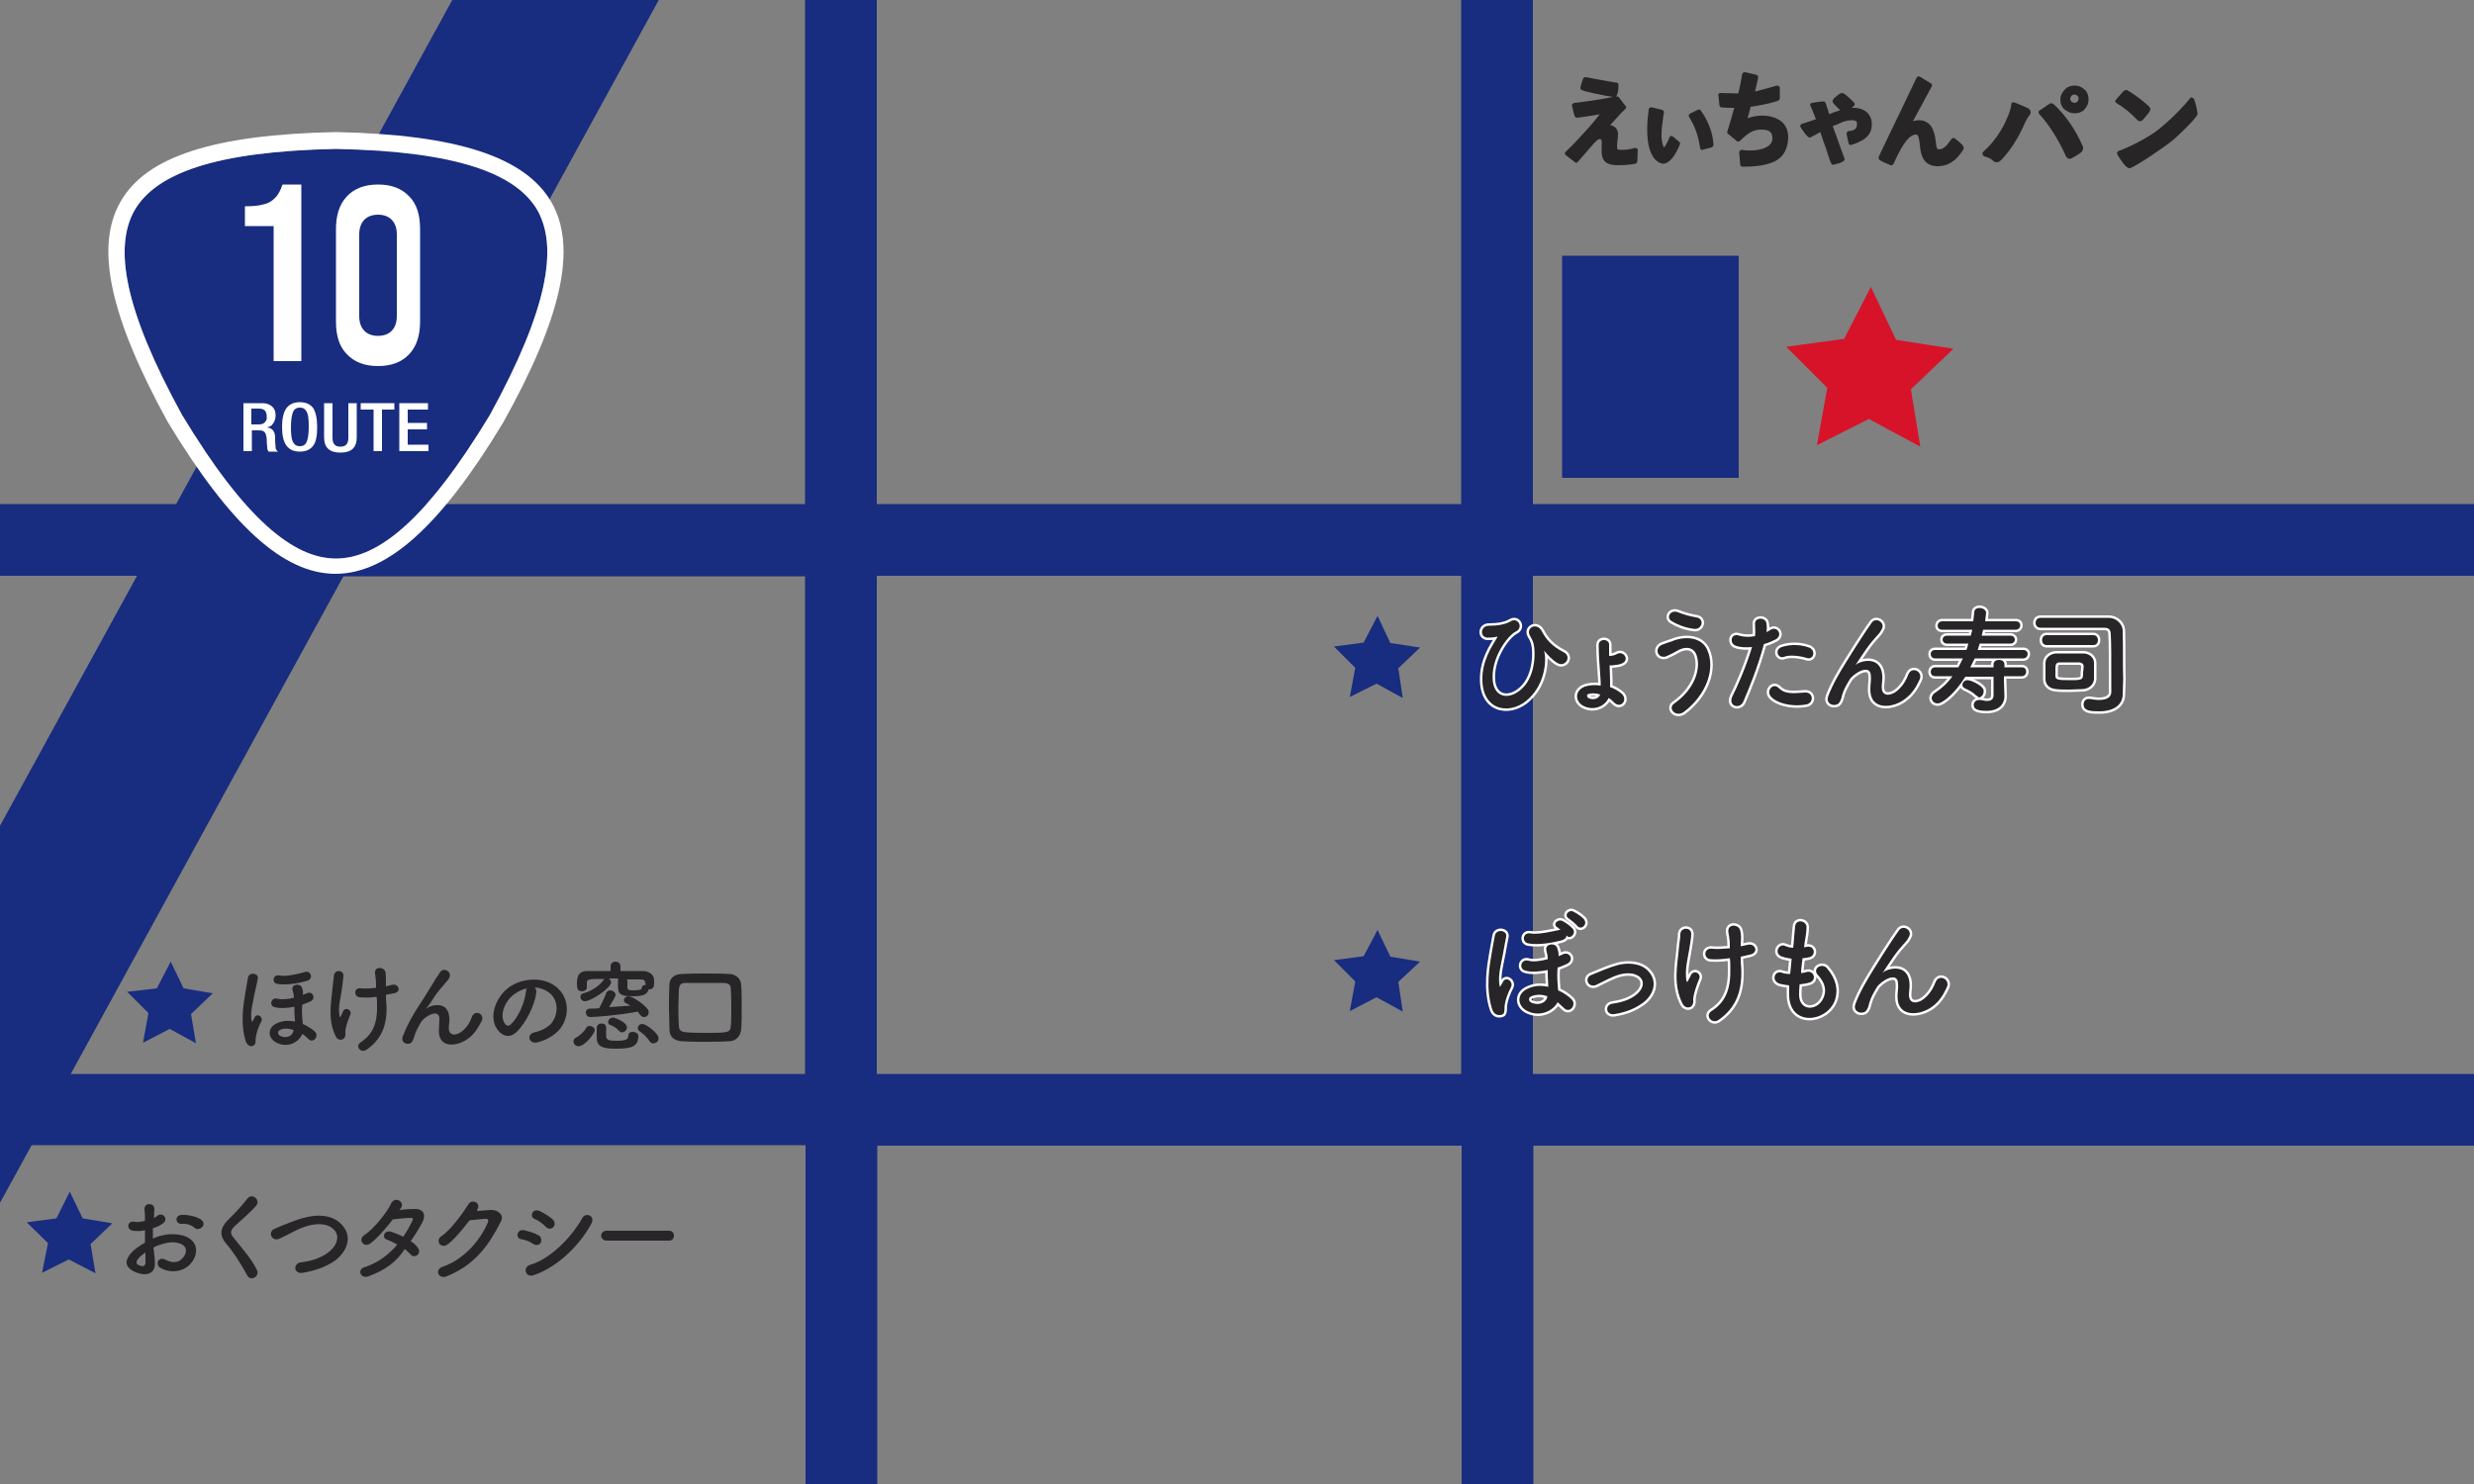<?xml version="1.0" encoding="utf-8"?>
<!-- Generator: Adobe Illustrator 27.7.0, SVG Export Plug-In . SVG Version: 6.00 Build 0)  -->
<svg version="1.1" id="レイヤー_1" xmlns="http://www.w3.org/2000/svg" xmlns:xlink="http://www.w3.org/1999/xlink" x="0px"
	 y="0px" viewBox="0 0 500 300" style="enable-background:new 0 0 500 300;" xml:space="preserve">
<rect x="0" y="0" width="500" height="300" fill="#808080" stroke="none"/>
<style type="text/css">
	.st0{clip-path:url(#SVGID_00000168117650003065311550000017205475678195543206_);fill:#182C80;}
	.st1{clip-path:url(#SVGID_00000168117650003065311550000017205475678195543206_);fill:#D7132A;}
	.st2{clip-path:url(#SVGID_00000168117650003065311550000017205475678195543206_);fill:none;}
	.st3{clip-path:url(#SVGID_00000168117650003065311550000017205475678195543206_);fill:#FFFFFF;}
	.st4{clip-path:url(#SVGID_00000168117650003065311550000017205475678195543206_);}
	.st5{fill:#FFFFFF;stroke:#FFFFFF;stroke-miterlimit:10;}
	.st6{clip-path:url(#SVGID_00000168117650003065311550000017205475678195543206_);fill:#272527;}
	.st7{fill:#272526;}
</style>
<g>
	<defs>
		<rect id="SVGID_1_" width="500" height="300"/>
	</defs>
	<clipPath id="SVGID_00000108272570722287403780000003966197263446801564_">
		<use xlink:href="#SVGID_1_"  style="overflow:visible;"/>
	</clipPath>
	<path style="clip-path:url(#SVGID_00000108272570722287403780000003966197263446801564_);fill:#182C80;" d="M508.3,116.4v-14.5
		H309.8V0h-14.5v101.9H177.2V0h-14.5v101.9H77.3L134.4-2.3l-32.1-17.6L35.6,101.9h-51.3v14.5h43.4l-73.4,133.9l32.1,17.6l20-36.4
		h156.4v124.6h14.5V231.6h118.1v124.6h14.5V231.6h198.5v-14.5H309.8V116.4H508.3z M14.3,217.1l55.1-100.6h93.3v100.6H14.3z
		 M295.3,217.1H177.2V116.4h118.1V217.1z"/>
	<polygon style="clip-path:url(#SVGID_00000108272570722287403780000003966197263446801564_);fill:#182C80;" points="283.5,141.1 
		278.2,138.2 272.8,140.9 273.9,135 269.6,130.7 275.6,129.9 278.4,124.5 281,130 287,130.9 282.6,135.1 	"/>
	<polygon style="clip-path:url(#SVGID_00000108272570722287403780000003966197263446801564_);fill:#182C80;" points="283.5,204.5 
		278.2,201.6 272.8,204.4 273.9,198.4 269.6,194.1 275.6,193.3 278.4,188 281,193.4 287,194.4 282.6,198.5 	"/>
	<polygon style="clip-path:url(#SVGID_00000108272570722287403780000003966197263446801564_);fill:#D7132A;" points="388.1,90.3 
		377.7,84.7 367.2,90 369.3,78.4 361,70.1 372.7,68.5 378.1,58 383.2,68.7 394.8,70.5 386.2,78.7 	"/>
	<path style="clip-path:url(#SVGID_00000108272570722287403780000003966197263446801564_);fill:#182C80;" d="M108.6,42.5
		c-4.3-7.4-16.1-11.9-40.7-12.4c-24.5,0.5-36.4,5-40.7,12.4C23,49.9,25,62.4,36.8,83.9c12.7,21,22.5,29,31.1,29
		c8.6,0,18.4-8,31.1-29C110.8,62.4,112.8,49.9,108.6,42.5z"/>
	<path style="clip-path:url(#SVGID_00000108272570722287403780000003966197263446801564_);fill:none;" d="M52.4,82.7h-1.5v3.2h1.4
		c0.5,0,1-0.1,1.3-0.4c0.3-0.3,0.5-0.7,0.5-1.2C54,83.2,53.4,82.7,52.4,82.7z"/>
	<path style="clip-path:url(#SVGID_00000108272570722287403780000003966197263446801564_);fill:none;" d="M60.6,82.5
		c-0.6,0-1,0.2-1.3,0.7c-0.4,0.6-0.5,1.6-0.5,3.2c0,1.5,0.2,2.6,0.5,3.2c0.3,0.5,0.7,0.7,1.3,0.7s1-0.2,1.3-0.7
		c0.4-0.6,0.5-1.7,0.5-3.2c0-1.5-0.2-2.6-0.5-3.2C61.6,82.7,61.2,82.5,60.6,82.5z"/>
	<path style="clip-path:url(#SVGID_00000108272570722287403780000003966197263446801564_);fill:none;" d="M67.9,30.1
		c-24.5,0.5-36.4,5-40.7,12.4C23,49.9,25,62.4,36.8,83.9c12.7,21,22.5,29,31.1,29c8.6,0,18.4-8,31.1-29c11.9-21.5,13.9-34,9.6-41.4
		C104.3,35.1,92.4,30.5,67.9,30.1z M67.9,46.3c0-2.9,0.7-5.1,2.2-6.6c1.5-1.6,3.6-2.4,6.3-2.4c2.7,0,4.8,0.8,6.3,2.4
		c1.5,1.6,2.2,3.8,2.2,6.6V65c0,2.9-0.7,5.1-2.2,6.6c-1.5,1.6-3.6,2.4-6.3,2.4c-2.7,0-4.8-0.8-6.3-2.4c-1.5-1.6-2.2-3.8-2.2-6.6
		V46.3z M49.4,41.8c1.6,0,2.9-0.1,3.8-0.4c1-0.3,1.7-0.7,2.3-1.3c0.6-0.6,1.1-1.5,1.5-2.7h3.8V73h-5.6V45.8h-5.8V41.8z M54.2,91.2
		L54.2,91.2c-0.1-0.2-0.2-0.4-0.3-0.9c0-0.1,0-0.7-0.1-1.8c0-0.5-0.1-0.9-0.4-1.2c-0.2-0.2-0.6-0.4-1.2-0.4h-1.4v4.2h-1.7v-9.7H53
		c0.8,0,1.5,0.2,1.9,0.6c0.5,0.4,0.8,1.1,0.8,1.9c0,0.6-0.2,1.2-0.5,1.6c-0.3,0.4-0.8,0.7-1.3,0.8v0c1.1,0.1,1.6,0.8,1.7,2
		c0,0.5,0,1.1,0.1,2c0,0.4,0.2,0.7,0.5,0.8H54.2z M63.3,90.2c-0.6,0.8-1.5,1.2-2.7,1.2c-1.2,0-2.1-0.4-2.7-1.2
		c-0.6-0.8-0.9-2.1-0.9-3.8c0-1.7,0.3-3,0.9-3.8c0.6-0.8,1.5-1.2,2.7-1.2s2.1,0.4,2.7,1.2c0.6,0.8,0.8,2.1,0.8,3.8
		C64.1,88.1,63.8,89.4,63.3,90.2z M72.1,88.3c0,2.1-1.1,3.1-3.3,3.1c-2.2,0-3.3-1-3.3-3.1v-6.9h1.7v7c0,1.2,0.5,1.8,1.6,1.8
		c1,0,1.6-0.6,1.6-1.8v-7h1.7V88.3z M79.7,82.8h-2.5v8.4h-1.7v-8.4h-2.6v-1.3h6.8V82.8z M86.6,91.2h-5.9v-9.7h5.8v1.3h-4.1v2.7h3.9
		v1.3h-3.9v3.1h4.2V91.2z"/>
	<path style="clip-path:url(#SVGID_00000108272570722287403780000003966197263446801564_);fill:#FFFFFF;" d="M60.6,81.3
		c-1.2,0-2.1,0.4-2.7,1.2c-0.6,0.8-0.9,2.1-0.9,3.8c0,1.7,0.3,3,0.9,3.8c0.6,0.8,1.5,1.2,2.7,1.2c1.2,0,2.1-0.4,2.7-1.2
		c0.6-0.8,0.8-2.1,0.8-3.8c0-1.7-0.3-3-0.8-3.8C62.7,81.7,61.8,81.3,60.6,81.3z M61.9,89.5c-0.3,0.5-0.7,0.7-1.3,0.7s-1-0.2-1.3-0.7
		c-0.4-0.6-0.5-1.7-0.5-3.2c0-1.5,0.2-2.6,0.5-3.2c0.3-0.5,0.7-0.7,1.3-0.7c0.6,0,1,0.2,1.3,0.7c0.4,0.6,0.5,1.6,0.5,3.2
		C62.4,87.9,62.2,88.9,61.9,89.5z"/>
	<path style="clip-path:url(#SVGID_00000108272570722287403780000003966197263446801564_);fill:#FFFFFF;" d="M55.6,88.4
		c0-1.2-0.6-1.9-1.7-2v0c0.6-0.1,1-0.3,1.3-0.8c0.3-0.4,0.5-1,0.5-1.6c0-0.9-0.3-1.5-0.8-1.9c-0.5-0.4-1.1-0.6-1.9-0.6h-3.8v9.7h1.7
		V87h1.4c0.6,0,1,0.1,1.2,0.4c0.2,0.2,0.3,0.6,0.4,1.2c0,1.1,0.1,1.7,0.1,1.8c0,0.4,0.1,0.7,0.3,0.9v0h1.9c-0.3-0.2-0.5-0.5-0.5-0.8
		C55.6,89.5,55.6,88.9,55.6,88.4z M53.5,85.4c-0.3,0.3-0.7,0.4-1.3,0.4h-1.4v-3.2h1.5c1.1,0,1.6,0.5,1.6,1.6
		C54,84.7,53.8,85.1,53.5,85.4z"/>
	<polygon style="clip-path:url(#SVGID_00000108272570722287403780000003966197263446801564_);fill:#FFFFFF;" points="72.9,82.8 
		75.5,82.8 75.5,91.2 77.2,91.2 77.2,82.8 79.7,82.8 79.7,81.5 72.9,81.5 	"/>
	<polygon style="clip-path:url(#SVGID_00000108272570722287403780000003966197263446801564_);fill:#FFFFFF;" points="82.4,86.8 
		86.3,86.8 86.3,85.5 82.4,85.5 82.4,82.8 86.5,82.8 86.5,81.5 80.7,81.5 80.7,91.2 86.6,91.2 86.6,89.9 82.4,89.9 	"/>
	<path style="clip-path:url(#SVGID_00000108272570722287403780000003966197263446801564_);fill:#FFFFFF;" d="M70.4,88.5
		c0,1.2-0.5,1.8-1.6,1.8c-1.1,0-1.6-0.6-1.6-1.8v-7h-1.7v6.9c0,2.1,1.1,3.1,3.3,3.1c2.2,0,3.3-1,3.3-3.1v-6.9h-1.7V88.5z"/>
	<path style="clip-path:url(#SVGID_00000108272570722287403780000003966197263446801564_);fill:#FFFFFF;" d="M111.4,40.8
		c-5.3-9.1-19.1-13.6-43.4-14.1l-0.1,0l-0.1,0c-24.4,0.5-38.2,4.9-43.4,14c-5.3,9.1-2.2,23.3,9.5,44.6c12.7,21,23.4,30.7,33.9,30.7
		s21.3-9.7,33.9-30.6C113.6,64.1,116.7,49.9,111.4,40.8z M99,83.9c-12.7,21-22.5,29-31.1,29c-8.6,0-18.4-8-31.1-29
		C25,62.4,23,49.9,27.2,42.5c4.3-7.4,16.1-11.9,40.7-12.4c24.5,0.5,36.4,5,40.7,12.4C112.8,49.9,110.8,62.4,99,83.9z"/>
	<path style="clip-path:url(#SVGID_00000108272570722287403780000003966197263446801564_);fill:#FFFFFF;" d="M55.3,73h5.6V37.3h-3.8
		c-0.4,1.2-0.9,2.1-1.5,2.7c-0.6,0.6-1.3,1.1-2.3,1.3c-1,0.3-2.2,0.4-3.8,0.4v4h5.8V73z"/>
	<path style="clip-path:url(#SVGID_00000108272570722287403780000003966197263446801564_);fill:#FFFFFF;" d="M76.4,74
		c2.7,0,4.8-0.8,6.3-2.4c1.5-1.6,2.2-3.8,2.2-6.6V46.3c0-2.9-0.7-5.1-2.2-6.6c-1.5-1.6-3.6-2.4-6.3-2.4c-2.7,0-4.8,0.8-6.3,2.4
		c-1.5,1.6-2.2,3.8-2.2,6.6V65c0,2.9,0.7,5.1,2.2,6.6C71.6,73.2,73.7,74,76.4,74z M72.6,47.4c0-2.5,1.4-4,3.8-4c2.4,0,3.8,1.5,3.8,4
		v16.5c0,2.5-1.4,4-3.8,4c-2.4,0-3.8-1.5-3.8-4V47.4z"/>
	
		<rect x="315.7" y="51.7" style="clip-path:url(#SVGID_00000108272570722287403780000003966197263446801564_);fill:#182C80;" width="35.7" height="44.9"/>
	<g style="clip-path:url(#SVGID_00000108272570722287403780000003966197263446801564_);">
		<g>
			<path class="st5" d="M299.6,137.8c-0.2-4.2,2-7.2,2.9-8.8c0.1-0.1,0.2-0.3,0-0.3c-0.3,0.1-0.9,0.2-1.7,0.2
				c-1.8,0.1-1.7-2.4,0.1-2.4c1.9,0,3.4-0.3,4.4-0.9c1.5-0.9,2.7,1.3,1,2.1c-1.6,0.8-5.1,5.4-4.6,10c0.4,3.5,3.5,3.8,5.9,1.5
				c2.9-2.7,2.8-8,2.2-9.5c-0.1-0.3-0.4-0.9-0.6-1.2c-0.9-1.6,1.4-2.8,2.4-0.9c0.9,1.7,2,3,4.5,4.3c1.6,0.9,0.2,3.1-1.4,2.1
				c-1-0.6-1.9-1.6-2.5-2.3c-0.1-0.2-0.2-0.2-0.1,0c0.5,2.1,0,6.5-3,9.4C305.8,144.5,299.9,144.1,299.6,137.8z"/>
			<path class="st5" d="M320,142.7c-1.7-0.9-1.8-3.1,0.3-3.9c0.9-0.3,2.1-0.4,3.2-0.2c0-0.3,0-0.5,0-0.8c-0.2-3.4-0.4-5-0.4-7.4
				c0-1.4,2.2-1.3,2.1,0c0,0.8,0,1.5,0,2.2c0.6,0,1.1-0.1,1.6-0.4c1.3-0.7,2.5,1.1,1.2,1.8c-0.6,0.4-1.4,0.4-2.1,0.5
				c-0.2,0-0.4,0-0.6,0c0,0.9,0.1,1.9,0.1,3c0,0.4,0,0.9,0,1.4c0.9,0.3,1.7,0.8,2.3,1.3c1.4,1.2-0.1,3.2-1.5,1.8
				c-0.3-0.3-0.7-0.7-1.1-0.9C324.4,142.7,322.2,143.8,320,142.7z M321,140.3c-0.4,0.1-0.3,0.6,0,0.8c0.9,0.5,2.1,0.2,2.4-0.7
				C322.5,140.1,321.7,140.1,321,140.3z"/>
			<path class="st5" d="M338.4,142.2c4.1-2.9,5.4-7,4.5-9.7c-0.6-1.8-2.4-1.9-4-0.9c-0.5,0.3-1.7,0.9-2.2,1.1
				c-1.8,0.5-2.4-1.8-0.7-2.4c0.6-0.2,1.3-0.5,2-0.7c2.4-1,5.8-0.9,7,1.7c1.8,3.9-0.2,9.3-4.8,12.7C338.5,145,337,143.1,338.4,142.2
				z M337.9,125.6c-1.3-0.7-0.3-2.5,1.3-1.8c1,0.4,2.3,0.8,3.6,1c1.9,0.3,1.1,2.7-0.6,2.3C340.5,126.9,338.9,126.2,337.9,125.6z"/>
			<path class="st5" d="M352.3,141.9c-0.7,1.5-3.1,0.9-2.2-1.1c1-2,2.6-5.5,4-10c-1.2,0.1-2.4,0.1-3.4-0.3c-1.2-0.5-0.9-2.6,0.8-2
				c1,0.3,2.1,0.3,3.2,0.1c0.1-0.9,0-1.5,0-2.5c-0.1-1.3,2.1-1.4,2.3-0.1c0.1,0.6,0.1,1.2,0,1.8c0.3-0.2,0.6-0.3,0.9-0.5
				c1.2-0.8,2.6,1.1,0.9,2c-0.6,0.3-1.5,0.7-2.3,0.9C355.1,135.3,353.4,139.3,352.3,141.9z M357.9,140.8c-1-1.1,0.4-2.9,1.6-1.7
				c1.2,1.2,2.6,1.1,5.3,0.9c1.7-0.1,1.8,2.1,0.3,2.4C361.8,143,358.9,142,357.9,140.8z M360.5,132.8c-1.2,0.4-1.9-1.5-0.4-2
				c1.2-0.4,3.3-0.7,5.5,0.1c1.5,0.6,0.9,2.6-0.5,2.1C363.8,132.6,361.7,132.3,360.5,132.8z"/>
			<path class="st5" d="M378,139.3c0-1.1,0.2-1.7,0.1-2.7c-0.1-2.6-3.6-0.4-4.3,0.8c-0.6,1-1.2,2-1.5,3.1c-0.4,1.8-0.9,1.9-1.4,2
				c-0.8,0.1-1.9-0.4-1.4-1.8c1-2.6,2.4-4.9,3.7-7s2.5-4,3.7-5.8c0.4-0.6,1-1.5,1.3-1.9c0.8-1.4,2.9-0.2,2.1,1.2
				c-0.2,0.3-0.3,0.6-0.5,0.8c-0.2,0.2-0.4,0.5-0.7,0.8c-1.1,1.2-1.8,2.2-2.4,3.1s-1.1,1.6-1.6,2.4c-0.2,0.2-0.1,0.2,0.1,0
				c0.8-0.7,4.8-1.8,5.2,2.1c0.1,0.9-0.1,1.7-0.1,2.5c0,2.1,2,1.8,3.3,0.6c1.2-1.1,1.7-2.2,2.1-3.2c0.7-1.7,3.1-0.5,2.2,1.2
				c-0.6,1.3-1.5,2.8-2.9,3.8C382.6,143.2,377.9,143.7,378,139.3z"/>
			<path class="st5" d="M405,136.9l0,0.8l0.1,3.1c0,0,0,0,0,0c0,1.3-0.9,2.9-3.6,2.9c-2.3,0-2.6-0.6-2.6-1.2c0-0.5,0.4-1,1.1-1
				c0.1,0,0.2,0,0.3,0c0.5,0.1,0.9,0.2,1.3,0.2c0.8,0,1.3-0.3,1.3-1.2c0,0,0,0,0,0l0-3.7h-5.7c-1.9,3.1-4.5,5.4-5.6,5.4
				c-0.7,0-1.2-0.5-1.2-1.1c0-0.3,0.2-0.7,0.6-1c1.4-0.9,2.6-2,3.6-3.4h-3.5c-0.6,0-0.9-0.4-0.9-0.9c0-0.4,0.3-0.9,0.9-0.9l4.7,0
				c0.3-0.6,0.6-1.2,0.9-1.8l-5.6,0c-0.6,0-0.9-0.4-0.9-0.9c0-0.4,0.3-0.8,0.9-0.8l6.3,0c0.2-0.4,0.3-0.9,0.4-1.3l-4.3,0
				c-0.6,0-0.9-0.4-0.9-0.8c0-0.4,0.3-0.8,0.9-0.8l4.8,0c0.1-0.4,0.2-0.8,0.3-1.2l-6.1,0c-0.6,0-0.9-0.4-0.9-0.8
				c0-0.4,0.3-0.9,0.9-0.9l6.3,0c0.1-0.6,0.1-1.2,0.2-1.8c0-0.7,0.6-0.9,1.1-0.9c0.6,0,1.3,0.4,1.3,1c0,0-0.1,0.9-0.2,1.7l6.2,0
				c0.6,0,0.9,0.4,0.9,0.8c0,0.4-0.3,0.9-0.9,0.9l-6.6,0c-0.1,0.4-0.2,0.8-0.3,1.2l5.8,0c0.6,0,0.9,0.4,0.9,0.8
				c0,0.4-0.3,0.8-0.9,0.8l-6.2,0c-0.1,0.4-0.3,0.9-0.4,1.3l9.2,0c0.6,0,0.9,0.4,0.9,0.8c0,0.4-0.3,0.9-0.9,0.9l-9.8,0
				c-0.3,0.6-0.6,1.2-0.9,1.8h4.7v-0.6c0-0.6,0.5-0.9,1.1-0.9s1.1,0.3,1.1,0.9l0,0.6h3.5c0.6,0,0.9,0.4,0.9,0.9
				c0,0.4-0.3,0.9-0.9,0.9H405z M399.4,140.6c-0.7-0.7-1.7-1.2-2.2-1.4c-0.4-0.2-0.6-0.4-0.6-0.7c0-0.5,0.4-1,1-1c0.9,0,2.6,1,3,1.5
				c0.3,0.3,0.3,0.6,0.3,0.8c0,0.6-0.5,1.2-1,1.2C399.9,140.9,399.7,140.8,399.4,140.6z"/>
			<path class="st5" d="M429,140.4C429,140.4,429,140.4,429,140.4c0,1.7-1.3,3.4-4.8,3.4c-1.7,0-3.1-0.1-3.1-1.4
				c0-0.6,0.4-1.1,1-1.1c0.1,0,0.2,0,0.3,0c0.6,0.1,1.2,0.2,1.8,0.2c1.5,0,2.5-0.5,2.5-1.6c0-7.9,0-9.7-0.1-11.5
				c0-1.4-0.6-1.5-1.6-1.5c-1.7,0-4.1,0-6.4,0c-2.3,0-4.7,0-6.2,0h0c-0.7,0-1-0.5-1-1c0-0.5,0.3-1,1-1c2.2,0,5.1,0,8,0
				c2.1,0,4.1,0,5.8,0c1.4,0,2.8,1.1,2.8,2.7c0.1,3.5,0,7,0.1,9.6L429,140.4z M413.6,130.4c-0.6,0-0.9-0.5-0.9-1c0-0.5,0.3-1,0.9-1
				h9.5c0.6,0,0.9,0.5,0.9,1c0,0.5-0.3,1-0.9,1H413.6z M421,139.3c-0.8,0-1.8,0.1-2.8,0.1c-1,0-1.9,0-2.7-0.1
				c-1.3-0.1-2.1-0.9-2.1-2c0-0.4,0-1,0-1.6s0-1.2,0-1.7c0-0.9,0.8-1.8,2.1-1.9c0.8,0,1.9,0,3,0c0.9,0,1.8,0,2.5,0
				c1.2,0,2.2,0.8,2.2,1.9c0,0.5,0,1.1,0,1.7s0,1.2,0,1.6C423.1,138.4,422.2,139.2,421,139.3z M421.1,134.6c0-0.4-0.5-0.7-0.9-0.7
				c-0.5,0-1.3,0-2,0c-0.7,0-1.4,0-1.9,0c-0.9,0-0.9,0.6-0.9,1.6c0,0.4,0,0.9,0,1.2c0,0.7,0.6,0.8,2.9,0.8c2.7,0,2.7-0.1,2.7-1.6
				C421.1,135.4,421.1,134.9,421.1,134.6z"/>
		</g>
	</g>
	<g style="clip-path:url(#SVGID_00000108272570722287403780000003966197263446801564_);">
		<g>
			<path class="st5" d="M301.6,204.1c-1.4-4.2-0.6-8.7-0.1-11.6c0.2-1.2,0.4-2.2,0.6-3.3c0.2-1.5,2.6-1.2,2.3,0.2
				c-0.2,0.9-0.4,2.1-0.6,3.2c-0.5,2.6-1,4.4-0.8,6.2c0.1,0.7,0.1,0.9,0.4,0.3c0.1-0.2,0.1-0.2,0.3-0.5c0.6-1.4,2.2-0.2,1.7,0.9
				c-0.7,1.3-1.2,2.8-1.3,3.7c-0.1,0.5,0.1,1.3-0.3,1.8C303.1,205.4,302,205.3,301.6,204.1z M308.7,204.4c-2.1-1-2.3-3.6,0.2-4.6
				c1.3-0.6,2.7-0.6,4-0.3c0-0.1,0-0.3,0-0.4c-0.1-1.2-0.1-2-0.1-3c-1.6,0.3-3.3,0.5-4.6,0.1c-1.3-0.4-0.8-2.4,0.7-2
				c0.9,0.3,2.4,0.1,3.9-0.3c0-1-0.2-1.2-0.3-1.9c-0.2-1.2,1.8-1.5,2.2-0.4c0.2,0.6,0.3,0.9,0.3,1.7c0.3-0.1,0.6-0.3,0.9-0.4
				c1.3-0.6,2.4,1.2,0.7,2c-0.5,0.2-1.1,0.5-1.8,0.7c-0.1,1.1-0.1,1.9,0,3.3c0,0.4,0.1,0.8,0.1,1.3c1.1,0.5,2,1.1,2.7,1.8
				c1.1,1-0.3,3-1.5,1.8c-0.4-0.4-0.9-0.8-1.3-1.2C314,204.2,311.4,205.7,308.7,204.4z M315.6,190.1c-1.9,0.5-4.7,1-6.8,0.6
				c-1.3-0.3-1-2.3,0.5-2c1.5,0.3,4.9-0.5,5.8-0.7c0.1,0,0.2,0,0.3,0c-0.2-0.2-0.5-0.4-0.6-0.5c-1.1-0.6,0-1.8,1-1.3
				c0.6,0.3,1.6,1,2.1,1.6c0.7,1-0.7,2.2-1.3,1.3C316.6,189.5,316.3,189.9,315.6,190.1z M312.7,201.4c-1.1-0.4-2.2-0.4-3.2,0
				c-0.7,0.3-0.6,1,0,1.3c1.4,0.6,2.9,0.1,3.2-1.1L312.7,201.4z M318.8,187.2c-0.3-0.4-1.3-1.2-1.7-1.5c-1.1-0.6-0.1-1.9,0.9-1.4
				c0.6,0.3,1.7,1,2.1,1.5C321,186.9,319.5,188.1,318.8,187.2z"/>
			<path class="st5" d="M326.3,205c-1.8,0.3-2-1.9-0.4-2.1c2.1-0.3,3.7-0.9,4.9-1.9c1.4-1.2,1.5-2.5,0.8-3.3c-1-1.1-2.8-1.1-4.3-0.7
				c-1.7,0.5-3.2,1.4-4.7,2.1c-1.6,0.7-2.5-1.4-1-2c1.5-0.6,3.5-1.5,5.3-2c1.9-0.5,4.6-0.5,6.2,1.2c1.9,2,1.2,4.6-0.9,6.3
				C330.6,203.8,328.8,204.6,326.3,205z"/>
			<path class="st5" d="M340.1,203c-2.1-4-1-8.4-0.8-11.2c0.1-1.3,0.3-2.1,0.3-3c0.1-1.4,2.2-1.4,2.2,0c0,0.7-0.2,1.9-0.4,3.1
				c-0.3,1.9-0.9,3.9-0.6,6.2c0.1,0.4,0.2,0.6,0.4,0.1c0.1-0.3,0.4-0.7,0.5-1c0.6-1.3,2.2-0.4,1.7,0.7c-0.7,1.7-1.1,3-1.2,4
				c0,0.3,0.1,0.9-0.2,1.3C341.7,203.8,340.6,203.9,340.1,203z M351.8,191.3c0.5-0.1,1-0.2,1.4-0.3c1.5-0.4,2.4,1.6,0.4,2
				c-0.6,0.1-1.2,0.3-1.8,0.4c0,0.7,0,1.4,0.1,2.3c0.2,4.6-1,8-4.6,10.5c-1.3,0.9-2.8-0.9-1.4-1.8c3-1.9,3.9-4.7,3.8-8.7
				c0-0.7,0-1.4-0.1-2c-1.4,0.2-2.7,0.3-3.9,0.2c-1.5-0.1-1.4-2.4,0.4-2.1c0.9,0.1,2.2,0,3.5-0.1c0-0.2,0-0.4,0-0.6
				c0-1.4-0.2-1.9-0.3-2.7c-0.2-1.7,2.1-1.6,2.4-0.3c0.2,0.8,0.2,1.6,0.1,2.7L351.8,191.3z"/>
			<path class="st5" d="M363.6,201.2c0.1,3.3,3.7,3.2,4.9,0.6c0.8-1.7,0.2-3.3-1.1-4.7c-1.2-1.3,0.8-2.5,1.8-1.4
				c1.8,2.1,2.4,4.3,1.6,6.6c-1.7,4.4-9,5.2-9.2-1c0-0.6,0-1.3,0-2.1c-0.8-0.1-1.5-0.2-1.8-0.3c-1.9-0.5-1.2-2.7,0.2-2.3
				c0.5,0.2,1.1,0.3,1.8,0.3c0.1-1,0.2-2,0.3-3.1c-0.9-0.1-1.6-0.3-1.9-0.4c-1.8-0.6-0.7-2.7,0.5-2.2c0.5,0.2,1.1,0.4,1.7,0.4
				c0-0.3,0.1-0.6,0.1-0.9c0.1-1.5,0.2-2.3,0.3-3.4c0.1-1.6,2.3-1.2,2.3,0.1c0,1.1-0.2,2-0.4,3.3c0,0.3-0.1,0.6-0.1,0.8
				c0.2,0,0.4-0.1,0.6-0.1c1.5-0.3,1.9,1.7,0.5,2.1c-0.5,0.1-0.9,0.2-1.4,0.2c-0.1,1-0.3,2-0.3,3c0.4,0,0.8-0.1,1.1-0.2
				c1.5-0.4,2.1,1.6,0.7,2.1c-0.6,0.2-1.3,0.3-2.1,0.4C363.6,200,363.6,200.6,363.6,201.2z"/>
			<path class="st5" d="M383.5,201.5c0-1.1,0.2-1.7,0.1-2.7c-0.1-2.6-3.6-0.4-4.3,0.8c-0.6,1-1.2,2-1.5,3.1c-0.4,1.8-0.9,1.9-1.4,2
				c-0.8,0.1-1.9-0.4-1.4-1.8c1-2.6,2.4-4.9,3.7-7s2.5-4,3.7-5.8c0.4-0.6,1-1.5,1.3-1.9c0.8-1.4,2.9-0.2,2.1,1.2
				c-0.2,0.3-0.3,0.6-0.5,0.8c-0.2,0.2-0.4,0.5-0.7,0.8c-1.1,1.2-1.8,2.2-2.4,3.1s-1.1,1.6-1.6,2.4c-0.2,0.2-0.1,0.2,0.1,0
				c0.8-0.7,4.8-1.8,5.2,2.1c0.1,0.9-0.1,1.7-0.1,2.5c0,2.1,2,1.8,3.3,0.6c1.2-1.1,1.7-2.2,2.1-3.2c0.7-1.7,3.1-0.5,2.2,1.2
				c-0.6,1.3-1.5,2.8-2.9,3.8C388.1,205.3,383.5,205.8,383.5,201.5z"/>
		</g>
	</g>
	<path style="clip-path:url(#SVGID_00000108272570722287403780000003966197263446801564_);fill:#272527;" d="M299.6,137.8
		c-0.2-4.2,2-7.2,2.9-8.8c0.1-0.1,0.2-0.3,0-0.3c-0.3,0.1-0.9,0.2-1.7,0.2c-1.8,0.1-1.7-2.4,0.1-2.4c1.9,0,3.4-0.3,4.4-0.9
		c1.5-0.9,2.7,1.3,1,2.1c-1.6,0.8-5.1,5.4-4.6,10c0.4,3.5,3.5,3.8,5.9,1.5c2.9-2.7,2.8-8,2.2-9.5c-0.1-0.3-0.4-0.9-0.6-1.2
		c-0.9-1.6,1.4-2.8,2.4-0.9c0.9,1.7,2,3,4.5,4.3c1.6,0.9,0.2,3.1-1.4,2.1c-1-0.6-1.9-1.6-2.5-2.3c-0.1-0.2-0.2-0.2-0.1,0
		c0.5,2.1,0,6.5-3,9.4C305.8,144.5,299.9,144.1,299.6,137.8z"/>
	<path style="clip-path:url(#SVGID_00000108272570722287403780000003966197263446801564_);fill:#272527;" d="M320,142.7
		c-1.7-0.9-1.8-3.1,0.3-3.9c0.9-0.3,2.1-0.4,3.2-0.2c0-0.3,0-0.5,0-0.8c-0.2-3.4-0.4-5-0.4-7.4c0-1.4,2.2-1.3,2.1,0
		c0,0.8,0,1.5,0,2.2c0.6,0,1.1-0.1,1.6-0.4c1.3-0.7,2.5,1.1,1.2,1.8c-0.6,0.4-1.4,0.4-2.1,0.5c-0.2,0-0.4,0-0.6,0
		c0,0.9,0.1,1.9,0.1,3c0,0.4,0,0.9,0,1.4c0.9,0.3,1.7,0.8,2.3,1.3c1.4,1.2-0.1,3.2-1.5,1.8c-0.3-0.3-0.7-0.7-1.1-0.9
		C324.4,142.7,322.2,143.8,320,142.7z M321,140.3c-0.4,0.1-0.3,0.6,0,0.8c0.9,0.5,2.1,0.2,2.4-0.7
		C322.5,140.1,321.7,140.1,321,140.3z"/>
	<path style="clip-path:url(#SVGID_00000108272570722287403780000003966197263446801564_);fill:#272527;" d="M338.4,142.2
		c4.1-2.9,5.4-7,4.5-9.7c-0.6-1.8-2.4-1.9-4-0.9c-0.5,0.3-1.7,0.9-2.2,1.1c-1.8,0.5-2.4-1.8-0.7-2.4c0.6-0.2,1.3-0.5,2-0.7
		c2.4-1,5.8-0.9,7,1.7c1.8,3.9-0.2,9.3-4.8,12.7C338.5,145,337,143.1,338.4,142.2z M337.9,125.6c-1.3-0.7-0.3-2.5,1.3-1.8
		c1,0.4,2.3,0.8,3.6,1c1.9,0.3,1.1,2.7-0.6,2.3C340.5,126.9,338.9,126.2,337.9,125.6z"/>
	<path style="clip-path:url(#SVGID_00000108272570722287403780000003966197263446801564_);fill:#272527;" d="M352.3,141.9
		c-0.7,1.5-3.1,0.9-2.2-1.1c1-2,2.6-5.5,4-10c-1.2,0.1-2.4,0.1-3.4-0.3c-1.2-0.5-0.9-2.6,0.8-2c1,0.3,2.1,0.3,3.2,0.1
		c0.1-0.9,0-1.5,0-2.5c-0.1-1.3,2.1-1.4,2.3-0.1c0.1,0.6,0.1,1.2,0,1.8c0.3-0.2,0.6-0.3,0.9-0.5c1.2-0.8,2.6,1.1,0.9,2
		c-0.6,0.3-1.5,0.7-2.3,0.9C355.1,135.3,353.4,139.3,352.3,141.9z M357.9,140.8c-1-1.1,0.4-2.9,1.6-1.7c1.2,1.2,2.6,1.1,5.3,0.9
		c1.7-0.1,1.8,2.1,0.3,2.4C361.8,143,358.9,142,357.9,140.8z M360.5,132.8c-1.2,0.4-1.9-1.5-0.4-2c1.2-0.4,3.3-0.7,5.5,0.1
		c1.5,0.6,0.9,2.6-0.5,2.1C363.8,132.6,361.7,132.3,360.5,132.8z"/>
	<path style="clip-path:url(#SVGID_00000108272570722287403780000003966197263446801564_);fill:#272527;" d="M378,139.3
		c0-1.1,0.2-1.7,0.1-2.7c-0.1-2.6-3.6-0.4-4.3,0.8c-0.6,1-1.2,2-1.5,3.1c-0.4,1.8-0.9,1.9-1.4,2c-0.8,0.1-1.9-0.4-1.4-1.8
		c1-2.6,2.4-4.9,3.7-7s2.5-4,3.7-5.8c0.4-0.6,1-1.5,1.3-1.9c0.8-1.4,2.9-0.2,2.1,1.2c-0.2,0.3-0.3,0.6-0.5,0.8
		c-0.2,0.2-0.4,0.5-0.7,0.8c-1.1,1.2-1.8,2.2-2.4,3.1s-1.1,1.6-1.6,2.4c-0.2,0.2-0.1,0.2,0.1,0c0.8-0.7,4.8-1.8,5.2,2.1
		c0.1,0.9-0.1,1.7-0.1,2.5c0,2.1,2,1.8,3.3,0.6c1.2-1.1,1.7-2.2,2.1-3.2c0.7-1.7,3.1-0.5,2.2,1.2c-0.6,1.3-1.5,2.8-2.9,3.8
		C382.6,143.2,377.9,143.7,378,139.3z"/>
	<path style="clip-path:url(#SVGID_00000108272570722287403780000003966197263446801564_);fill:#272527;" d="M405,136.9l0,0.8
		l0.1,3.1c0,0,0,0,0,0c0,1.3-0.9,2.9-3.6,2.9c-2.3,0-2.6-0.6-2.6-1.2c0-0.5,0.4-1,1.1-1c0.1,0,0.2,0,0.3,0c0.5,0.1,0.9,0.2,1.3,0.2
		c0.8,0,1.3-0.3,1.3-1.2c0,0,0,0,0,0l0-3.7h-5.7c-1.9,3.1-4.5,5.4-5.6,5.4c-0.7,0-1.2-0.5-1.2-1.1c0-0.3,0.2-0.7,0.6-1
		c1.4-0.9,2.6-2,3.6-3.4h-3.5c-0.6,0-0.9-0.4-0.9-0.9c0-0.4,0.3-0.9,0.9-0.9l4.7,0c0.3-0.6,0.6-1.2,0.9-1.8l-5.6,0
		c-0.6,0-0.9-0.4-0.9-0.9c0-0.4,0.3-0.8,0.9-0.8l6.3,0c0.2-0.4,0.3-0.9,0.4-1.3l-4.3,0c-0.6,0-0.9-0.4-0.9-0.8
		c0-0.4,0.3-0.8,0.9-0.8l4.8,0c0.1-0.4,0.2-0.8,0.3-1.2l-6.1,0c-0.6,0-0.9-0.4-0.9-0.8c0-0.4,0.3-0.9,0.9-0.9l6.3,0
		c0.1-0.6,0.1-1.2,0.2-1.8c0-0.7,0.6-0.9,1.1-0.9c0.6,0,1.3,0.4,1.3,1c0,0-0.1,0.9-0.2,1.7l6.2,0c0.6,0,0.9,0.4,0.9,0.8
		c0,0.4-0.3,0.9-0.9,0.9l-6.6,0c-0.1,0.4-0.2,0.8-0.3,1.2l5.8,0c0.6,0,0.9,0.4,0.9,0.8c0,0.4-0.3,0.8-0.9,0.8l-6.2,0
		c-0.1,0.4-0.3,0.9-0.4,1.3l9.2,0c0.6,0,0.9,0.4,0.9,0.8c0,0.4-0.3,0.9-0.9,0.9l-9.8,0c-0.3,0.6-0.6,1.2-0.9,1.8h4.7v-0.6
		c0-0.6,0.5-0.9,1.1-0.9s1.1,0.3,1.1,0.9l0,0.6h3.5c0.6,0,0.9,0.4,0.9,0.9c0,0.4-0.3,0.9-0.9,0.9H405z M399.4,140.6
		c-0.7-0.7-1.7-1.2-2.2-1.4c-0.4-0.2-0.6-0.4-0.6-0.7c0-0.5,0.4-1,1-1c0.9,0,2.6,1,3,1.5c0.3,0.3,0.3,0.6,0.3,0.8
		c0,0.6-0.5,1.2-1,1.2C399.9,140.9,399.7,140.8,399.4,140.6z"/>
	<path style="clip-path:url(#SVGID_00000108272570722287403780000003966197263446801564_);fill:#272527;" d="M429,140.4
		C429,140.4,429,140.4,429,140.4c0,1.7-1.3,3.4-4.8,3.4c-1.7,0-3.1-0.1-3.1-1.4c0-0.6,0.4-1.1,1-1.1c0.1,0,0.2,0,0.3,0
		c0.6,0.1,1.2,0.2,1.8,0.2c1.5,0,2.5-0.5,2.5-1.6c0-7.9,0-9.7-0.1-11.5c0-1.4-0.6-1.5-1.6-1.5c-1.7,0-4.1,0-6.4,0
		c-2.3,0-4.7,0-6.2,0h0c-0.7,0-1-0.5-1-1c0-0.5,0.3-1,1-1c2.2,0,5.1,0,8,0c2.1,0,4.1,0,5.8,0c1.4,0,2.8,1.1,2.8,2.7
		c0.1,3.5,0,7,0.1,9.6L429,140.4z M413.6,130.4c-0.6,0-0.9-0.5-0.9-1c0-0.5,0.3-1,0.9-1h9.5c0.6,0,0.9,0.5,0.9,1c0,0.5-0.3,1-0.9,1
		H413.6z M421,139.3c-0.8,0-1.8,0.1-2.8,0.1c-1,0-1.9,0-2.7-0.1c-1.3-0.1-2.1-0.9-2.1-2c0-0.4,0-1,0-1.6s0-1.2,0-1.7
		c0-0.9,0.8-1.8,2.1-1.9c0.8,0,1.9,0,3,0c0.9,0,1.8,0,2.5,0c1.2,0,2.2,0.8,2.2,1.9c0,0.5,0,1.1,0,1.7s0,1.2,0,1.6
		C423.1,138.4,422.2,139.2,421,139.3z M421.1,134.6c0-0.4-0.5-0.7-0.9-0.7c-0.5,0-1.3,0-2,0c-0.7,0-1.4,0-1.9,0
		c-0.9,0-0.9,0.6-0.9,1.6c0,0.4,0,0.9,0,1.2c0,0.7,0.6,0.8,2.9,0.8c2.7,0,2.7-0.1,2.7-1.6C421.1,135.4,421.1,134.9,421.1,134.6z"/>
	<path style="clip-path:url(#SVGID_00000108272570722287403780000003966197263446801564_);fill:#272527;" d="M301.6,204.1
		c-1.4-4.2-0.6-8.7-0.1-11.6c0.2-1.2,0.4-2.2,0.6-3.3c0.2-1.5,2.6-1.2,2.3,0.2c-0.2,0.9-0.4,2.1-0.6,3.2c-0.5,2.6-1,4.4-0.8,6.2
		c0.1,0.7,0.1,0.9,0.4,0.3c0.1-0.2,0.1-0.2,0.3-0.5c0.6-1.4,2.2-0.2,1.7,0.9c-0.7,1.3-1.2,2.8-1.3,3.7c-0.1,0.5,0.1,1.3-0.3,1.8
		C303.1,205.4,302,205.3,301.6,204.1z M308.7,204.4c-2.1-1-2.3-3.6,0.2-4.6c1.3-0.6,2.7-0.6,4-0.3c0-0.1,0-0.3,0-0.4
		c-0.1-1.2-0.1-2-0.1-3c-1.6,0.3-3.3,0.5-4.6,0.1c-1.3-0.4-0.8-2.4,0.7-2c0.9,0.3,2.4,0.1,3.9-0.3c0-1-0.2-1.2-0.3-1.9
		c-0.2-1.2,1.8-1.5,2.2-0.4c0.2,0.6,0.3,0.9,0.3,1.7c0.3-0.1,0.6-0.3,0.9-0.4c1.3-0.6,2.4,1.2,0.7,2c-0.5,0.2-1.1,0.5-1.8,0.7
		c-0.1,1.1-0.1,1.9,0,3.3c0,0.4,0.1,0.8,0.1,1.3c1.1,0.5,2,1.1,2.7,1.8c1.1,1-0.3,3-1.5,1.8c-0.4-0.4-0.9-0.8-1.3-1.2
		C314,204.2,311.4,205.7,308.7,204.4z M315.6,190.1c-1.9,0.5-4.7,1-6.8,0.6c-1.3-0.3-1-2.3,0.5-2c1.5,0.3,4.9-0.5,5.8-0.7
		c0.1,0,0.2,0,0.3,0c-0.2-0.2-0.5-0.4-0.6-0.5c-1.1-0.6,0-1.8,1-1.3c0.6,0.3,1.6,1,2.1,1.6c0.7,1-0.7,2.2-1.3,1.3
		C316.6,189.5,316.3,189.9,315.6,190.1z M312.7,201.4c-1.1-0.4-2.2-0.4-3.2,0c-0.7,0.3-0.6,1,0,1.3c1.4,0.6,2.9,0.1,3.2-1.1
		L312.7,201.4z M318.8,187.2c-0.3-0.4-1.3-1.2-1.7-1.5c-1.1-0.6-0.1-1.9,0.9-1.4c0.6,0.3,1.7,1,2.1,1.5
		C321,186.9,319.5,188.1,318.8,187.2z"/>
	<path style="clip-path:url(#SVGID_00000108272570722287403780000003966197263446801564_);fill:#272527;" d="M326.3,205
		c-1.8,0.3-2-1.9-0.4-2.1c2.1-0.3,3.7-0.9,4.9-1.9c1.4-1.2,1.5-2.5,0.8-3.3c-1-1.1-2.8-1.1-4.3-0.7c-1.7,0.5-3.2,1.4-4.7,2.1
		c-1.6,0.7-2.5-1.4-1-2c1.5-0.6,3.5-1.5,5.3-2c1.9-0.5,4.6-0.5,6.2,1.2c1.9,2,1.2,4.6-0.9,6.3C330.6,203.8,328.8,204.6,326.3,205z"
		/>
	<path style="clip-path:url(#SVGID_00000108272570722287403780000003966197263446801564_);fill:#272527;" d="M340.1,203
		c-2.1-4-1-8.4-0.8-11.2c0.1-1.3,0.3-2.1,0.3-3c0.1-1.4,2.2-1.4,2.2,0c0,0.7-0.2,1.9-0.4,3.1c-0.3,1.9-0.9,3.9-0.6,6.2
		c0.1,0.4,0.2,0.6,0.4,0.1c0.1-0.3,0.4-0.7,0.5-1c0.6-1.3,2.2-0.4,1.7,0.7c-0.7,1.7-1.1,3-1.2,4c0,0.3,0.1,0.9-0.2,1.3
		C341.7,203.8,340.6,203.9,340.1,203z M351.8,191.3c0.5-0.1,1-0.2,1.4-0.3c1.5-0.4,2.4,1.6,0.4,2c-0.6,0.1-1.2,0.3-1.8,0.4
		c0,0.7,0,1.4,0.1,2.3c0.2,4.6-1,8-4.6,10.5c-1.3,0.9-2.8-0.9-1.4-1.8c3-1.9,3.9-4.7,3.8-8.7c0-0.7,0-1.4-0.1-2
		c-1.4,0.2-2.7,0.3-3.9,0.2c-1.5-0.1-1.4-2.4,0.4-2.1c0.9,0.1,2.2,0,3.5-0.1c0-0.2,0-0.4,0-0.6c0-1.4-0.2-1.9-0.3-2.7
		c-0.2-1.7,2.1-1.6,2.4-0.3c0.2,0.8,0.2,1.6,0.1,2.7L351.8,191.3z"/>
	<path style="clip-path:url(#SVGID_00000108272570722287403780000003966197263446801564_);fill:#272527;" d="M363.6,201.2
		c0.1,3.3,3.7,3.2,4.9,0.6c0.8-1.7,0.2-3.3-1.1-4.7c-1.2-1.3,0.8-2.5,1.8-1.4c1.8,2.1,2.4,4.3,1.6,6.6c-1.7,4.4-9,5.2-9.2-1
		c0-0.6,0-1.3,0-2.1c-0.8-0.1-1.5-0.2-1.8-0.3c-1.9-0.5-1.2-2.7,0.2-2.3c0.5,0.2,1.1,0.3,1.8,0.3c0.1-1,0.2-2,0.3-3.1
		c-0.9-0.1-1.6-0.3-1.9-0.4c-1.8-0.6-0.7-2.7,0.5-2.2c0.5,0.2,1.1,0.4,1.7,0.4c0-0.3,0.1-0.6,0.1-0.9c0.1-1.5,0.2-2.3,0.3-3.4
		c0.1-1.6,2.3-1.2,2.3,0.1c0,1.1-0.2,2-0.4,3.3c0,0.3-0.1,0.6-0.1,0.8c0.2,0,0.4-0.1,0.6-0.1c1.5-0.3,1.9,1.7,0.5,2.1
		c-0.5,0.1-0.9,0.2-1.4,0.2c-0.1,1-0.3,2-0.3,3c0.4,0,0.8-0.1,1.1-0.2c1.5-0.4,2.1,1.6,0.7,2.1c-0.6,0.2-1.3,0.3-2.1,0.4
		C363.6,200,363.6,200.6,363.6,201.2z"/>
	<path style="clip-path:url(#SVGID_00000108272570722287403780000003966197263446801564_);fill:#272527;" d="M383.5,201.5
		c0-1.1,0.2-1.7,0.1-2.7c-0.1-2.6-3.6-0.4-4.3,0.8c-0.6,1-1.2,2-1.5,3.1c-0.4,1.8-0.9,1.9-1.4,2c-0.8,0.1-1.9-0.4-1.4-1.8
		c1-2.6,2.4-4.9,3.7-7s2.5-4,3.7-5.8c0.4-0.6,1-1.5,1.3-1.9c0.8-1.4,2.9-0.2,2.1,1.2c-0.2,0.3-0.3,0.6-0.5,0.8
		c-0.2,0.2-0.4,0.5-0.7,0.8c-1.1,1.2-1.8,2.2-2.4,3.1s-1.1,1.6-1.6,2.4c-0.2,0.2-0.1,0.2,0.1,0c0.8-0.7,4.8-1.8,5.2,2.1
		c0.1,0.9-0.1,1.7-0.1,2.5c0,2.1,2,1.8,3.3,0.6c1.2-1.1,1.7-2.2,2.1-3.2c0.7-1.7,3.1-0.5,2.2,1.2c-0.6,1.3-1.5,2.8-2.9,3.8
		C388.1,205.3,383.5,205.8,383.5,201.5z"/>
	<polygon style="clip-path:url(#SVGID_00000108272570722287403780000003966197263446801564_);fill:#182C80;" points="39.6,210.9 
		34.3,208 28.9,210.8 30,204.8 25.7,200.5 31.7,199.8 34.5,194.4 37.1,199.8 43,200.8 38.6,205 	"/>
	<path style="clip-path:url(#SVGID_00000108272570722287403780000003966197263446801564_);fill:#272527;" d="M49.7,210.6
		c-1.2-3.7-0.5-7.5-0.1-10c0.2-1,0.3-1.9,0.5-2.9c0.2-1.3,2.2-1,2,0.1c-0.1,0.8-0.4,1.8-0.6,2.8c-0.4,2.2-0.9,3.8-0.7,5.4
		c0.1,0.6,0.1,0.8,0.4,0.2c0.1-0.1,0.1-0.2,0.2-0.4c0.5-1.2,1.9-0.2,1.4,0.7c-0.6,1.1-1,2.4-1.1,3.2c-0.1,0.4,0.1,1.2-0.3,1.5
		C51,211.7,50.1,211.6,49.7,210.6z M55.9,210.8c-1.8-0.9-2-3.1,0.2-4c1.1-0.5,2.3-0.5,3.5-0.3c0-0.1,0-0.2,0-0.4
		c-0.1-1-0.1-1.7-0.1-2.6c-1.4,0.3-2.8,0.4-4,0.1c-1.2-0.3-0.7-2.1,0.6-1.7c0.8,0.2,2.1,0.1,3.3-0.2c0-0.9-0.2-1-0.3-1.7
		c-0.2-1,1.5-1.3,1.9-0.4c0.2,0.5,0.3,0.8,0.2,1.5c0.3-0.1,0.6-0.2,0.8-0.3c1.1-0.6,2.1,1.1,0.6,1.7c-0.4,0.2-1,0.4-1.5,0.6
		c-0.1,0.9-0.1,1.6,0,2.8c0,0.3,0.1,0.7,0.1,1.1c0.9,0.4,1.7,0.9,2.4,1.5c1,0.9-0.3,2.6-1.3,1.5c-0.4-0.4-0.8-0.7-1.2-1
		C60.4,210.7,58.2,211.9,55.9,210.8z M56,198.9c-1.1-0.2-0.9-2,0.5-1.7c1.3,0.3,4.2-0.4,5.1-0.7c1.2-0.4,1.9,1.4,0.4,1.8
		C60.2,198.8,57.8,199.2,56,198.9z M59.3,208.2c-1-0.3-1.9-0.4-2.7,0c-0.6,0.3-0.5,0.9,0,1.2c1.2,0.6,2.5,0.1,2.7-1L59.3,208.2z"/>
	<path style="clip-path:url(#SVGID_00000108272570722287403780000003966197263446801564_);fill:#272527;" d="M67.9,209.6
		c-1.8-3.5-0.9-7.3-0.7-9.8c0.1-1.1,0.2-1.8,0.3-2.6c0.1-1.2,1.9-1.2,1.9,0c0,0.6-0.2,1.7-0.3,2.7c-0.2,1.7-0.8,3.4-0.5,5.4
		c0.1,0.3,0.2,0.5,0.3,0.1c0.1-0.2,0.3-0.6,0.4-0.9c0.5-1.1,1.9-0.3,1.5,0.6c-0.6,1.5-1,2.6-1,3.5c0,0.2,0.1,0.8-0.2,1.2
		C69.3,210.3,68.3,210.4,67.9,209.6z M78,199.4c0.4-0.1,0.8-0.2,1.2-0.3c1.3-0.4,2.1,1.4,0.4,1.7c-0.5,0.1-1,0.2-1.6,0.3
		c0,0.6,0,1.2,0.1,2c0.2,4-0.9,6.9-4,9.1c-1.2,0.8-2.4-0.7-1.2-1.5c2.6-1.7,3.4-4.1,3.3-7.5c0-0.6,0-1.2-0.1-1.7
		c-1.2,0.2-2.3,0.2-3.4,0.1c-1.3-0.1-1.2-2.1,0.3-1.8c0.8,0.1,1.9,0,3-0.1c0-0.2,0-0.3,0-0.5c0-1.2-0.1-1.6-0.2-2.4
		c-0.2-1.5,1.8-1.4,2.1-0.3c0.1,0.7,0.1,1.4,0.1,2.4L78,199.4z"/>
	<path style="clip-path:url(#SVGID_00000108272570722287403780000003966197263446801564_);fill:#272527;" d="M88.7,208.3
		c0-0.9,0.1-1.5,0.1-2.4c-0.1-2.2-3.1-0.3-3.7,0.7c-0.5,0.9-1,1.7-1.3,2.7c-0.4,1.5-0.8,1.6-1.2,1.7c-0.7,0.1-1.6-0.4-1.2-1.5
		c0.9-2.3,2-4.3,3.2-6.1s2.2-3.5,3.2-5.1c0.3-0.6,0.9-1.3,1.1-1.7c0.7-1.2,2.5-0.2,1.9,1.1c-0.2,0.3-0.3,0.5-0.5,0.7
		c-0.2,0.2-0.4,0.4-0.6,0.7c-1,1.1-1.6,1.9-2.1,2.7s-0.9,1.4-1.4,2c-0.1,0.2-0.1,0.2,0.1,0c0.7-0.6,4.2-1.6,4.5,1.8
		c0.1,0.8-0.1,1.5-0.1,2.2c0,1.8,1.7,1.6,2.9,0.5c1-0.9,1.5-1.9,1.8-2.8c0.6-1.5,2.7-0.5,1.9,1c-0.6,1.1-1.3,2.4-2.5,3.3
		C92.6,211.6,88.6,212.1,88.7,208.3z"/>
	<path style="clip-path:url(#SVGID_00000108272570722287403780000003966197263446801564_);fill:#272527;" d="M108.4,200.6
		c-0.3,2.5-2.1,6.3-4.1,8.1c-1.5,1.4-3.2,0.6-4.1-1.1c-1.3-2.5,0.1-6.2,2.8-8.1c2.5-1.7,6.1-2,8.7-0.5c3.1,1.9,3.6,5.6,1.9,8.4
		c-0.9,1.5-2.9,2.8-4.9,3.3c-1.8,0.5-2.4-1.6-0.7-2c1.5-0.3,3.1-1.2,3.7-2.2c1.4-2.2,0.9-4.9-1.1-6.1c-0.8-0.5-1.6-0.7-2.5-0.8
		C108.3,199.9,108.4,200.2,108.4,200.6z M103.9,201c-1.9,1.4-2.9,4.1-2,5.7c0.3,0.6,0.8,0.9,1.3,0.4c1.5-1.3,2.9-4.5,3.1-6.7
		c0-0.2,0.1-0.5,0.2-0.6C105.6,200,104.7,200.4,103.9,201z"/>
	<path style="clip-path:url(#SVGID_00000108272570722287403780000003966197263446801564_);fill:#272527;" d="M116.9,211.5
		c-0.6,0-1-0.5-1-1c0-0.3,0.2-0.6,0.6-0.8c0.5-0.2,1.6-1.2,1.9-1.8c0.2-0.4,0.5-0.5,0.8-0.5c0.5,0,1,0.4,1,0.9
		C120.1,209,118.2,211.5,116.9,211.5z M123.1,197.9c0.2,0.1,0.4,0.4,0.4,0.7c0,1.1-4,3.8-5.3,3.8c-0.6,0-0.9-0.5-0.9-0.9
		c0-0.3,0.2-0.6,0.6-0.7c1.2-0.3,3-1.2,4.1-2.7c0-0.1,0.1-0.1,0.2-0.2c-3.4,0-3.6,0-3.6,0.9c0,0,0,0,0,0.8v0c0,0.5-0.5,0.8-1,0.8
		c-0.9,0-1-0.7-1-1.5c0-1.3,0.2-2.6,2.1-2.6c1.6,0,3.1,0,4.7,0v-0.9c0-0.7,0.5-1,1-1c0.5,0,1,0.3,1,1v0.9c1.5,0,3,0,4.5,0
		c1.1,0,2.3,0.6,2.3,1.9c0,0.2,0,0.4,0,0.5c0,0.8-0.2,1.3-1,1.3c0,0-0.1,0-0.1,0c-0.3,1.2-1.5,1.4-3.2,1.4c-2.2,0-3-0.3-3-1.9
		c0-0.1,0-0.5,0-0.8c0-0.2,0-0.4,0-0.6c0-0.1,0-0.2,0.1-0.3H123.1z M119.3,205.6c-0.6,0-0.9-0.5-0.9-0.9c0-0.4,0.3-0.8,0.8-0.8
		c0.7,0,1.3,0,1.9-0.1c0.4-0.7,1.2-2.4,1.4-3c0.1-0.4,0.5-0.6,0.8-0.6c0.5,0,1.1,0.4,1.1,0.9c0,0.4-0.6,1.3-1.3,2.5
		c1.5-0.1,2.9-0.2,4.3-0.3c-0.3-0.2-0.6-0.4-0.9-0.5c-0.3-0.1-0.4-0.4-0.4-0.6c0-0.4,0.4-0.8,0.9-0.8c0.8,0,3,1.5,3.8,2.5
		c0.2,0.2,0.3,0.5,0.3,0.7c0,0.6-0.4,1-0.9,1c-0.3,0-0.5-0.1-0.8-0.4c-0.2-0.2-0.3-0.4-0.5-0.7C124.7,205.3,120.1,205.6,119.3,205.6
		z M124.5,212c-2.9,0-3.9-0.5-3.9-2.3c0-1.7,0-1.9,0-1.9c0-0.6,0.5-0.9,1-0.9c0.5,0,0.9,0.3,0.9,0.8c0,0.4,0,1.5,0,1.8
		c0,0.8,0.8,0.9,2,0.9c1.9,0,2.5-0.2,2.5-1.1c0-0.5,0.4-0.7,0.9-0.7c0.5,0,1.1,0.3,1.1,0.8C129,211.5,127.8,212,124.5,212z
		 M125.1,208.4c-0.5-0.6-1.2-1-1.8-1.2c-0.3-0.1-0.4-0.4-0.4-0.6c0-0.4,0.4-0.9,1-0.9c0.3,0,2.8,0.9,2.8,2c0,0.5-0.5,1-1,1
		C125.5,208.7,125.3,208.6,125.1,208.4z M130.4,198.8c0-0.7-0.3-0.8-1.1-0.8c-0.8,0-1.7,0-2.6,0c0,0.1,0.1,0.2,0.1,0.3
		c0,0.5,0,1.1,0,1.3c0,0.5,0.2,0.6,1.3,0.6c1.3,0,1.6-0.2,1.6-0.5c0-0.4,0.4-0.6,0.8-0.6V198.8z M131.3,210.5c-0.6-0.9-1.4-1.6-2-2
		c-0.3-0.2-0.4-0.4-0.4-0.7c0-0.4,0.4-0.8,0.9-0.8c0.8,0,3.3,1.9,3.3,2.9c0,0.6-0.5,1-1,1C131.8,211,131.5,210.8,131.3,210.5z"/>
	<path style="clip-path:url(#SVGID_00000108272570722287403780000003966197263446801564_);fill:#272527;" d="M147.3,210.5
		c-1.7,0.1-3.5,0.1-5.1,0.1c-1.4,0-2.8,0-4.3-0.1c-1.7-0.1-2.6-0.9-2.6-2.4c0-1.3-0.1-2.7-0.1-4.2c0-1.6,0-3.2,0.1-4.9
		c0-1.2,1-2.1,2.5-2.1c1.6-0.1,3.2-0.1,4.9-0.1c1.5,0,3.1,0,4.7,0.1c1.2,0,2.4,0.9,2.4,2.3c0.1,1.5,0.1,3,0.1,4.5s0,2.9-0.1,4.3
		C149.7,209.5,148.7,210.5,147.3,210.5z M147.8,204.3c0-1.5,0-2.9-0.1-4.2c0-1.1-0.4-1.3-1.4-1.4c-1.3,0-2.7,0-4,0
		c-1.3,0-2.5,0-3.6,0c-1.1,0-1.4,0.3-1.5,1.4c0,1.1-0.1,2.1-0.1,3.2c0,1.3,0,2.7,0.1,4c0,1.1,0.5,1.3,1.7,1.4
		c1.2,0.1,2.5,0.1,3.8,0.1c4.3,0,5,0,5-1.5C147.8,206.3,147.8,205.3,147.8,204.3z"/>
	<polygon style="clip-path:url(#SVGID_00000108272570722287403780000003966197263446801564_);fill:#182C80;" points="19.3,257.4 
		13.9,254.6 8.5,257.3 9.7,251.3 5.4,247.1 11.4,246.3 14.1,240.9 16.7,246.3 22.7,247.3 18.3,251.5 	"/>
	<path style="clip-path:url(#SVGID_00000108272570722287403780000003966197263446801564_);fill:#272527;" d="M31.3,255.1
		c0.2,2.9-2.4,2.8-4.1,2c-2.4-1.2-1.7-2.6-0.7-3.8c0.6-0.7,1.6-1.4,2.8-2.1c0-0.8,0-1.7,0-2.5c-0.8,0.2-1.6,0.2-2.4,0.1
		c-1.5-0.2-1.2-2.2,0.4-1.8c0.5,0.1,1.2,0,2-0.2c0-0.9,0-1.6-0.1-2.3c-0.1-1.5,2.1-1.4,2,0c0,0.4-0.1,1.1-0.1,1.7
		c0.3-0.1,0.6-0.3,0.8-0.5c1.1-0.7,2.3,0.9,0.9,1.7c-0.6,0.4-1.2,0.7-1.9,0.9c0,0.6,0,1.4,0,2.1c0.6-0.3,1.1-0.5,1.7-0.6
		c1.7-0.5,3.4-0.3,4.5,0c3.3,1.1,2.8,3.9,1.7,5.3c-1.3,1.9-4.1,2.5-6.4,1.2c-1.1-0.7-0.4-2.3,0.9-1.7c1.6,0.8,2.8,0.8,3.8-0.5
		c0.5-0.6,1-2.1-0.7-2.7c-0.8-0.3-1.8-0.4-3.3,0c-0.7,0.2-1.4,0.4-2.1,0.8C31.2,253.2,31.2,254.3,31.3,255.1z M27.9,254.5
		c-0.4,0.5-0.4,1,0,1.2c0.9,0.4,1.4,0.4,1.5-0.4c0-0.5,0-1.3,0-2.1C28.8,253.6,28.3,254,27.9,254.5z M39.3,248.2
		c-0.5-0.5-1.6-0.9-2.6-0.8c-1.2,0.1-1.5-1.6-0.1-1.8c1.4-0.1,3.5,0.4,4.2,1.1c0.5,0.5,0.4,1.1,0,1.4
		C40.4,248.5,39.8,248.6,39.3,248.2z"/>
	<path style="clip-path:url(#SVGID_00000108272570722287403780000003966197263446801564_);fill:#272527;" d="M50,257.9
		c-1.2-2.3-2.9-4.9-4.3-6.5c-1.3-1.5-1.3-3,0.2-4.6c1.4-1.4,2.9-2.9,4.1-4.5c0.9-1.2,2.7,0.2,1.8,1.4c-1,1.2-3.1,3-4.4,4.2
		c-0.9,0.9-0.9,1.5-0.2,2.3c2,2.5,3.7,4.4,4.7,6.5C52.6,258,50.7,259.1,50,257.9z"/>
	<path style="clip-path:url(#SVGID_00000108272570722287403780000003966197263446801564_);fill:#272527;" d="M61.2,257.3
		c-1.9,0.3-2-1.9-0.4-2.1c2.5-0.3,4.5-1.1,5.9-2.3c1.7-1.5,1.8-3.2,0.9-4.2c-1.3-1.5-3.6-1.4-5.4-0.9c-1,0.3-2,0.7-2.9,1.2
		s-1.8,0.9-2.8,1.4c-1.6,0.7-2.5-1.4-1-2c1.7-0.7,4.1-1.8,6.3-2.3c2.3-0.6,5.3-0.6,7.2,1.4c2.2,2.3,1.4,5.1-1.1,7.2
		C66.4,255.8,64.2,256.8,61.2,257.3z"/>
	<path style="clip-path:url(#SVGID_00000108272570722287403780000003966197263446801564_);fill:#272527;" d="M74.5,258
		c-1.6,0.6-2.4-1.3-0.9-1.8c2.8-0.9,5-2.6,6.7-4.6c-0.7-0.4-1.5-0.8-2.1-1c-1.1-0.3-0.6-2,0.8-1.6c0.7,0.2,1.6,0.6,2.5,1
		c0.7-1,1.2-1.9,1.7-2.9c0.4-0.8,0.3-0.9-0.2-0.9c-0.8,0-2.9,0.2-3.6,0.3c-1.4,1.8-3.3,4-4.6,4.9c-1.3,0.9-2.5-0.8-1.2-1.7
		c1.9-1.2,4.6-4.6,5.4-6.3c0.7-1.7,2.8-0.5,2.1,0.7c-0.1,0.2-0.2,0.3-0.4,0.5c1-0.1,2.1-0.2,3-0.2c2.1-0.1,2.4,1.4,1.6,2.8
		c-0.7,1.3-1.5,2.6-2.3,3.7c0.6,0.4,1.1,0.8,1.4,1.3c0.5,0.5,0.3,1.2,0,1.5c-0.4,0.3-1,0.4-1.4-0.1c-0.3-0.3-0.7-0.7-1.2-1.1
		C80.2,255,78,256.7,74.5,258z"/>
	<path style="clip-path:url(#SVGID_00000108272570722287403780000003966197263446801564_);fill:#272527;" d="M96.5,244.8
		c0.9-0.1,1.8-0.1,2.6-0.2c1.5-0.1,2.9,1,2.1,2.4c-2.4,4.7-5.2,8.7-10.9,11c-1.7,0.7-2.5-1.3-0.9-1.9c4.5-1.5,7.8-5.6,9.2-9
		c0.2-0.4,0-0.8-0.5-0.7c-0.8,0-2.3,0.2-3.2,0.3c-1.4,1.8-3.1,3.9-4.5,4.9c-1.3,0.9-2.5-0.8-1.2-1.7c1.9-1.2,4.5-4.9,5.5-6.5
		c0.7-1.1,2.7-0.2,1.7,1.2L96.5,244.8z"/>
	<path style="clip-path:url(#SVGID_00000108272570722287403780000003966197263446801564_);fill:#272527;" d="M107.8,251.5
		c-0.7-0.5-1.7-0.9-2.5-1c-1.2-0.2-0.8-2.1,0.6-1.8c0.9,0.2,2,0.5,2.9,1c0.6,0.3,0.7,1,0.5,1.5C109.1,251.6,108.5,251.9,107.8,251.5
		z M107.8,257.8c-1.6,0.5-2.2-1.6-0.7-2.1c4-1.1,8.4-5.5,10.6-9.5c0.7-1.2,2.7-0.4,1.8,1.2C117,252,112.4,256.3,107.8,257.8z
		 M110.2,247.9c-0.6-0.6-1.4-1.2-2.2-1.5c-1.1-0.5-0.3-2.2,1-1.6c0.9,0.4,1.9,1,2.7,1.7c0.5,0.5,0.5,1.2,0.1,1.6
		S110.7,248.5,110.2,247.9z"/>
	<path style="clip-path:url(#SVGID_00000108272570722287403780000003966197263446801564_);fill:#272527;" d="M122.6,250.8
		c-0.7,0-1.1-0.5-1.1-1c0-0.5,0.4-1,1.1-1h12.6c0.7,0,1,0.5,1,1c0,0.5-0.3,1-1,1H122.6z"/>
</g>
<g>
	<path class="st7" d="M374.7,21.8c-0.2,0-0.3,0-0.5,0c0.3-0.2,0.5-0.4,0.5-0.4c0.1-0.1,0.2-0.4,0.1-0.5c-0.2-0.4-1.9-1.9-2.2-2
		c-0.5-0.3-1,0.2-1.4,0.5l-0.1,0.1c-0.4,0.3-0.6,0.5-0.7,0.8c0,0.1,0,0.3,0,0.4c0.2,0.3,0.9,1,1.5,1.6c0,0,0,0,0,0
		c-0.6,0.2-1.4,0.4-2.2,0.8c0-0.1-0.1-0.2-0.1-0.3c-0.4-1.3-0.6-1.9-0.7-2.1c-0.1-0.1-0.2-0.2-0.4-0.2c-0.4,0-0.9,0.1-1.7,0.2
		l-0.6,0.1c-0.1,0-0.3,0.1-0.3,0.2c-0.1,0.1-0.1,0.3,0,0.4c0.2,0.4,0.8,1.9,1.1,2.7c-0.8,0.3-2.4,0.8-2.7,0.9
		c-0.2,0-0.3,0.1-0.4,0.3c-0.1,0.1-0.1,0.3,0,0.4c0,0,1.3,2.1,1.8,2.1c0.2,0,0.2,0,2.2-1.1c0.3,1,0.7,2.2,1.1,3.2
		c1.1,3.4,1.1,3.4,1.5,3.4c0,0,2.3-0.4,2.3-1.1c0-0.1,0-0.1-1.1-3.1c-0.4-1.2-0.9-2.5-1.3-3.6c0.6-0.2,1.2-0.5,1.9-0.8
		c0.8-0.3,1.5-0.4,2.2-0.4c0.2,0,0.4,0.1,0.6,0.2c0.2,0.1,0.2,0.3,0.2,0.5c0,0.7-0.1,1.4-1.7,1.5c-0.1,0-0.2,0.1-0.3,0.2
		s-0.1,0.2-0.1,0.4c0.1,0.5,0.3,1.5,0.4,1.9c0.1,0.2,0.2,0.3,0.4,0.3c0.5,0,2.3-0.8,2.9-1.3c0.9-0.7,1.4-1.6,1.4-2.9
		c0-0.9-0.3-1.7-0.9-2.3C376.8,22.2,375.8,21.8,374.7,21.8z"/>
</g>
<g>
	<path class="st7" d="M339.5,29.2c0.1-0.2,0-0.4-0.1-0.5l-1.3-1.1c-0.1-0.1-0.3-0.1-0.4-0.1c-0.1,0-0.3,0.1-0.3,0.3
		c-0.6,1.4-0.9,1.8-1.1,2c-0.2-0.2-0.6-1.4-0.5-3c0-0.9,0.3-2.7,0.4-3.6c0-0.3,0.1-0.4,0.1-0.5c0-0.2-0.1-0.4-0.4-0.5l-2.1-0.5
		c-0.1,0-0.3,0-0.4,0.1c-0.1,0.1-0.2,0.2-0.2,0.3l0,0.1c-0.1,0.8-0.3,2.2-0.3,4c0,6.9,3.2,6.9,3.3,6.9
		C337.3,33,338.5,31.7,339.5,29.2z"/>
</g>
<g>
	<path class="st7" d="M343.9,30.3c0,0,0.1,0,0.1,0l1.9-0.5c0.2-0.1,0.4-0.3,0.4-0.5c-0.1-2.7-1.4-5.4-2.6-7
		c-0.1-0.2-0.4-0.2-0.6-0.1l-1.6,0.8c-0.1,0.1-0.2,0.2-0.2,0.3c0,0.1,0,0.3,0.1,0.4c1.5,2.4,1.9,4.4,2.2,6.2c0,0.1,0.1,0.3,0.2,0.3
		C343.7,30.3,343.8,30.3,343.9,30.3z"/>
</g>
<g>
	<path class="st7" d="M359.5,24.2c-1.7-1-4.2-1.1-6.3-0.3c0.2-0.9,0.5-1.7,0.6-2.3c2.5-0.4,3.8-0.7,5.5-1.2c0.2-0.1,0.4-0.3,0.4-0.5
		l0-2.1c0-0.2-0.1-0.3-0.2-0.4c-0.1-0.1-0.3-0.1-0.4-0.1c-1.3,0.4-2.5,0.7-4.4,1.2c0.2-1,0.6-2.5,0.6-2.8c0.1-0.3-0.1-0.5-0.4-0.6
		l-2.2-0.5c-0.1,0-0.3,0-0.4,0.1c-0.1,0.1-0.2,0.2-0.2,0.3c-0.2,1.2-0.5,2.8-0.8,3.9c-0.8,0-2.6-0.1-3.5-0.1c-0.1,0-0.3,0-0.4,0.1
		c-0.1,0.1-0.2,0.3-0.1,0.4l0.2,2c0,0.2,0.2,0.4,0.4,0.4c0.6,0.1,1.8,0.1,2.6,0.1c-0.4,1.4-0.9,3.2-1.4,4.8c-0.1,0.2,0,0.4,0.2,0.5
		l1.7,1.4c0.2,0.2,0.5,0.1,0.6,0c1.5-1.4,2.5-2.3,4.3-2.3c0.9,0,1.5,0.1,1.9,0.5c0.3,0.3,0.4,0.7,0.4,1.3c0,0.6-0.2,1-0.7,1.4
		c-1.4,1.2-4.4,1.1-5.4,0.9c-0.1,0-0.3,0-0.4,0.1c-0.1,0.1-0.2,0.2-0.2,0.4l0.2,2.4c0,0.3,0.2,0.5,0.5,0.5c0,0,0,0,0,0
		c2.4,0,4.6-0.2,6.5-1.1c1.8-0.9,2.7-2.6,2.7-5.1C361.3,26,360.7,24.9,359.5,24.2z"/>
</g>
<g>
	<path class="st7" d="M403.5,32.8c0.4,0,0.7-0.2,1-0.5c1.8-1.9,3.5-4.5,4.8-7.6c0.4-0.8,0.6-1.1,0.7-1.2c0.3-0.3,0.4-0.6,0.4-0.8
		c0-0.3-0.2-0.6-0.5-0.8c-0.6-0.3-1.5-0.7-2.8-1.2c-0.1,0-0.3,0-0.4,0c-0.1,0.1-0.2,0.2-0.2,0.4c-0.1,0.8-0.4,1.8-1,3.1
		c-1.1,2.5-2.7,4.7-4.7,6.5c-0.1,0.1-0.2,0.3-0.1,0.5c0,0.2,0.2,0.3,0.3,0.4c0.8,0.2,1.4,0.5,1.8,0.9
		C403,32.7,403.3,32.8,403.5,32.8z"/>
</g>
<g>
	<path class="st7" d="M419.3,22.9c0.7,0,1.4-0.2,1.9-0.7c0.6-0.6,0.9-1.3,0.9-2.1c0-0.7-0.2-1.4-0.7-1.9c-0.6-0.6-1.3-0.9-2.1-0.9
		c-0.7,0-1.4,0.2-1.9,0.7c-0.6,0.6-1,1.3-1,2.1c0,0.7,0.2,1.4,0.7,1.9C417.7,22.5,418.4,22.9,419.3,22.9z M418.6,19.4
		c0.2-0.2,0.4-0.3,0.6-0.3c0.2,0,0.4,0.1,0.6,0.2c0.2,0.2,0.3,0.4,0.3,0.6c0,0.2-0.1,0.4-0.2,0.6c-0.2,0.2-0.4,0.3-0.6,0.3
		c-0.2,0-0.4-0.1-0.6-0.2c-0.2-0.2-0.3-0.4-0.3-0.6C418.4,19.8,418.5,19.6,418.6,19.4z"/>
</g>
<g>
	<path class="st7" d="M421,30c0-0.2,0-0.4-0.1-0.5c-1.4-3.2-3.3-6-5.7-8.3c-0.4-0.4-0.8-0.4-1.2-0.1c-0.1,0.1-0.3,0.2-0.7,0.5
		c-0.5,0.3-0.8,0.6-1.1,0.7c-0.1,0.1-0.2,0.2-0.2,0.3c0,0.1,0,0.3,0.1,0.4c2,2.2,3.8,5,5.4,8.5c0.2,0.5,0.6,0.6,0.7,0.6
		c0.1,0,0.3,0,0.5-0.1c0.7-0.4,1.4-0.8,1.9-1.2C420.9,30.5,421,30.2,421,30z"/>
</g>
<g>
	<path class="st7" d="M427.7,20.8c1.5,0.9,3,2.1,4.2,3.4c0.1,0.1,0.3,0.3,0.6,0.3c0.2,0,0.4-0.1,0.6-0.3c0.4-0.5,0.9-1,1.3-1.6
		c0.1-0.2,0.2-0.4,0.2-0.5c0-0.3-0.2-0.5-0.3-0.6c-1.4-1.3-2.8-2.3-4.1-3.1c-0.2-0.1-0.3-0.2-0.5-0.2c-0.2,0-0.4,0.1-0.6,0.3
		c-0.6,0.7-1.1,1.2-1.5,1.7c-0.1,0.1-0.1,0.2-0.1,0.4C427.5,20.6,427.6,20.7,427.7,20.8z"/>
</g>
<g>
	<path class="st7" d="M443.4,20c-0.1-0.1-0.2-0.2-0.4-0.3c-0.2,0-0.3,0-0.4,0.2c-0.8,1-3,3.5-5.8,5.8c-2.3,2.1-7.5,4.5-8.6,4.8
		c-0.1,0-0.2,0.1-0.3,0.3c-0.1,0.1,0,0.3,0,0.4c0.3,0.5,1.5,2.5,2.3,2.8c0.1,0,0.1,0,0.2,0c0,0,0.1,0,0.1,0c1.2-0.4,6.7-4.1,8.3-5.4
		c1.2-0.9,5.3-4.9,5.3-5.5C444.2,22.9,443.8,20.9,443.4,20z"/>
</g>
<g>
	<path class="st7" d="M395.1,28c-0.1-0.1-0.2-0.1-0.4-0.1c-0.1,0-0.2,0.1-0.3,0.2c-0.1,0.2-0.6,0.8-1,1.3c-0.5,0.5-1,0.8-1.5,0.8
		c-0.2,0-0.3-0.1-0.4-0.2c-0.1-0.1-0.2-0.5-0.3-1.5c-0.1-1.1-0.4-2-0.7-2.6c-0.5-1-1.5-1.6-2.7-1.6c-0.4,0-0.8,0.1-1.2,0.2
		c0.7-1.2,1.5-2.8,2.6-4.8c0.2-0.4,1-1.8,1.2-2.2c0.1-0.2,0.1-0.5-0.1-0.6c-0.2-0.1-1.3-0.8-2.3-1.4c-0.1-0.1-0.3-0.1-0.4,0
		c-0.1,0-0.2,0.1-0.3,0.3c-0.2,0.5-3.7,7.7-5.8,12.1c-1.6,3.3-1.8,3.8-1.8,3.8c-0.1,0.2,0,0.4,0.1,0.6c0.2,0.2,2,1,2.3,1.1
		c0.2,0.1,0.5-0.1,0.6-0.3c0.8-1.8,1.6-3.4,2.4-4.4c0.7-1,1.5-1.5,2.1-1.5c0.2,0,0.3,0.1,0.4,0.2c0.1,0.2,0.3,0.7,0.4,1.9
		c0.1,1.4,0.4,2.4,0.9,3.1c0.6,0.8,1.5,1.2,2.7,1.2c1.5,0,2.9-0.6,4-1.8c0.8-0.9,1.2-1.6,1.2-1.6c0.1-0.2,0.1-0.4,0-0.5
		C396.8,29.3,395.7,28.5,395.1,28z"/>
</g>
<g>
	<path class="st7" d="M330.9,32.6l0.1-2.2c0-0.2-0.1-0.3-0.2-0.4c-0.1-0.1-0.3-0.1-0.4-0.1c-0.9,0.3-1.8,0.4-2.7,0.4
		c-0.9,0-0.9-0.2-0.9-0.6c0-0.2,0-0.7,0.1-1.2c0.1-0.6,0.1-1.2,0.1-1.4c0-1.1-0.8-1.7-1.6-1.8c0.9-1,1.4-1.5,2.1-2.3l1-1
		c0.2-0.2,0.2-0.4,0-0.6l-1.3-1.7c-0.1-0.2-0.3-0.2-0.5-0.2c0,0-0.1,0-0.1,0c0.5-0.6,0.5-2.1,0.5-2.4c0-0.2-0.2-0.4-0.4-0.4
		c-1.6-0.2-5.5-1-6.2-1.1c0,0,0,0,0,0c-0.1,0-0.3,0-0.4,0.1c-0.3,0.3-0.7,1.9-0.7,2.1c0,0.1,0.1,0.3,0.1,0.3
		c0.4,0.4,5.1,1.3,6.5,1.5c-2.9,0.6-7.5,1.2-7.8,1.2c-0.1,0-0.3,0.1-0.4,0.2c-0.1,0.1-0.1,0.3-0.1,0.4l0.5,2
		c0.1,0.2,0.3,0.4,0.5,0.4c1.1-0.1,2.8-0.4,4.6-0.7c-0.6,0.8-1.3,1.7-2.5,3c-1.8,2-2.8,3.1-4.4,4.6c-0.1,0.1-0.2,0.2-0.1,0.4
		c0,0.1,0.1,0.3,0.2,0.3l1.8,1.4c0.2,0.2,0.5,0.1,0.6-0.1c1.4-1.6,2.5-2.9,3.3-3.8c0.5-0.5,0.8-0.8,1.1-0.8c0.2,0,0.4,0.1,0.4,0.5
		c0,0.1,0,0.5,0,1c0,0.4,0,0.9,0,1.1c0,2.4,1.7,2.7,3.4,2.7c1.1,0,2.3-0.1,3.4-0.3C330.8,33,330.9,32.8,330.9,32.6z"/>
</g>
</svg>
